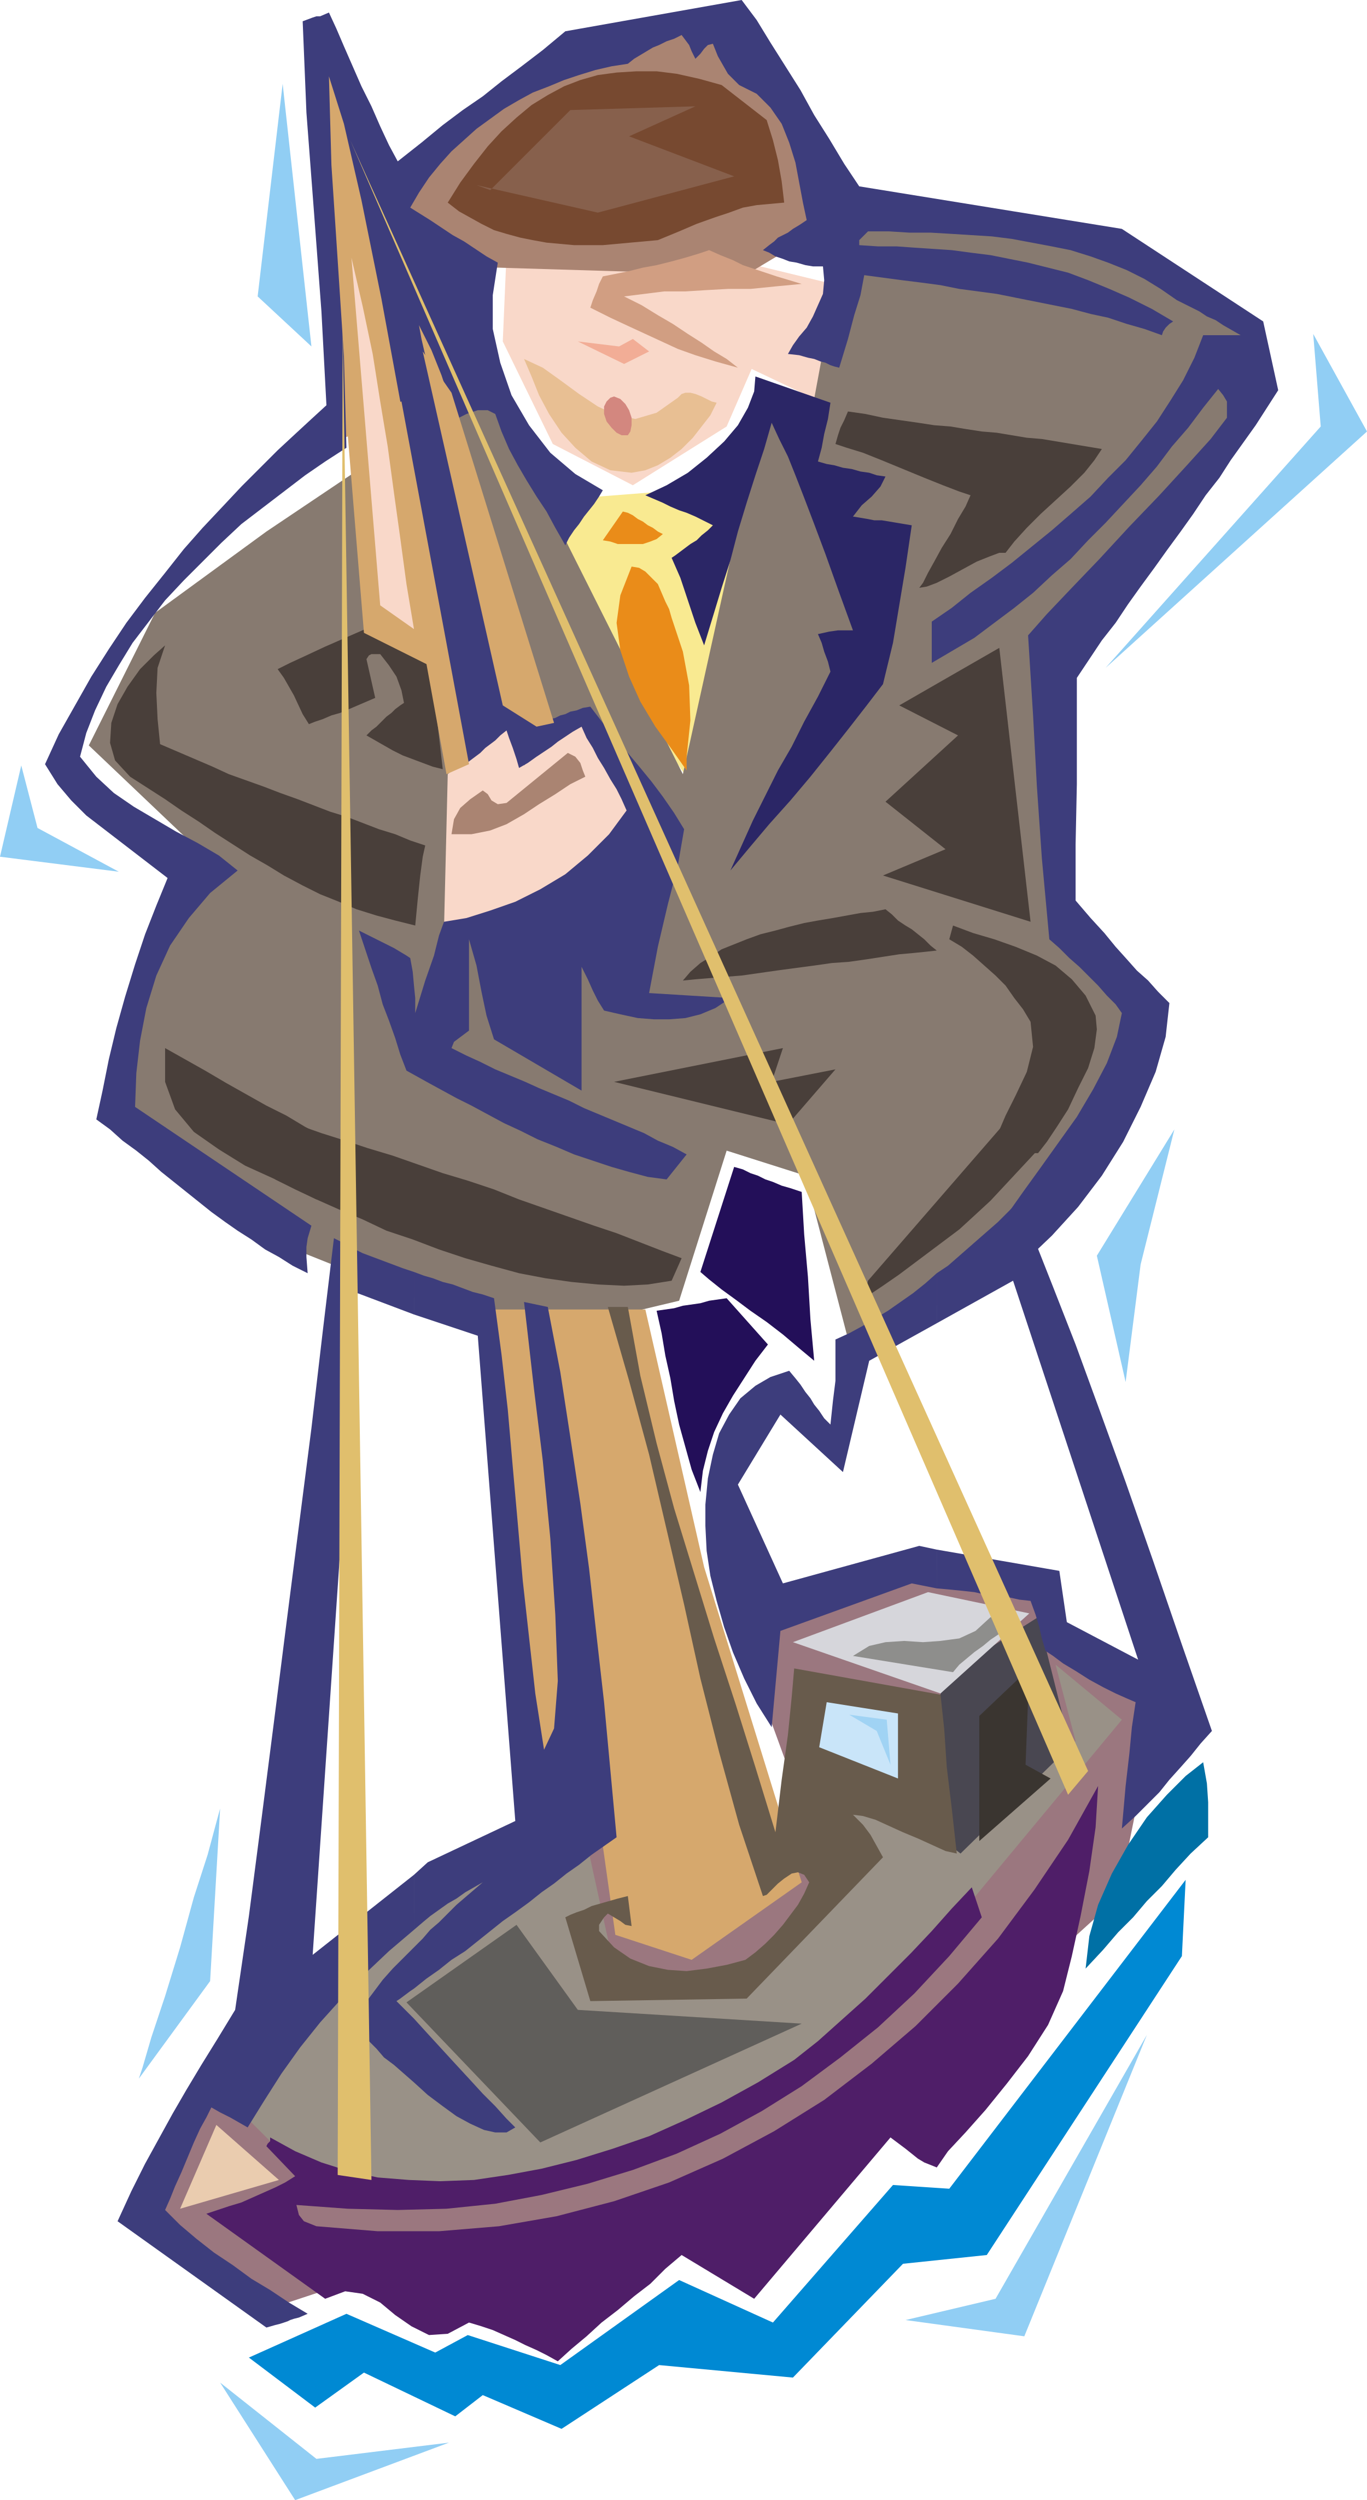 <svg xmlns="http://www.w3.org/2000/svg" fill-rule="evenodd" height="1.999in" preserveAspectRatio="none" stroke-linecap="round" viewBox="0 0 1093 1999" width="1.093in"><style>.pen1{stroke:none}.brush2{fill:#f9d8c9}.brush3{fill:#aa8472}.brush10{fill:#d6a86d}.brush11{fill:#3d3d7c}.brush16{fill:#493f3a}.brush18{fill:#230f59}.brush25{fill:#e0bf6d}</style><path class="pen1 brush2" d="m405 203-3 70 40 82 64 33 75-47 20-46 63 30 14-95-70-17-7-24-102 11-94 3z"/><path class="pen1 brush3" d="m310 169 42-63 154-79 85-13 36 67 54 88-85 51-231-7-45-17-10-27z"/><path class="pen1" style="fill:#9b777f" d="m270 1746-97-89-65 119 101 72 91-30 162 18 202-90 109-119 121-110 35-172-82-32-11-44-127-20-98 48-3 56 46 126-81 55-81-89-110 60-112 241z"/><path class="pen1" style="fill:#f9ea91" d="m425 440 41-42 77-6 58 43-42 201-134-196z"/><path class="pen1" style="fill:#877a70" d="m678 173-30 162-37-10-65 294-151-301-57 23-125 84-89 65-53 106 102 97-55 65-30 120 135 116 125 50 111 16 84-20 38-120 63 20 37 142 139-78 90-169 2-50-62-42-20-222 165-180 7-66-51-48-118-41-155-13z"/><path class="pen1 brush2" d="m358 619-3 124 101-4 70-50-60-120-47 43-14-33-47 40z"/><path class="pen1" style="fill:#494751" d="m756 1340-28 102 37 65 92-106-27-108-74 47z"/><path class="pen1" style="fill:#d6d6db" d="m634 1313 118 41 71-64-81-17-108 40z"/><path class="pen1" style="fill:#999187" d="m385 1482-159 142-43 55 67 67 91 7 141-17 166-82 117-120 132-159-53-44 16 61-92 90-83-64-37 17 3 89-62 56-94 11-29-132-81 23z"/><path class="pen1 brush10" d="m382 1047 46 385 44-27 20 142 61 20 88-62-78-252-47-206H382zM253 48l17 304 98-37-98-281-17 14z"/><path class="pen1 brush11" d="m687 149 210 34 113 74 12 55-9 14-9 14-10 14-10 14-9 14-11 14-10 15-10 14-11 15-10 14-11 15-10 14-10 15-11 14-10 15-10 15v85l-1 48v45l12 14 11 12 9 11 9 10 8 9 9 8 8 9 9 9-3 27-8 28-12 28-14 28-17 27-19 25-21 23-21 20-6-10-2-10-2-9-4-9 12-17 13-18 15-21 15-21 13-22 11-21 8-21 4-19-5-7-7-7-7-8-7-7-8-8-8-7-8-8-8-7-6-65-4-58-3-56-4-64 15-17 19-20 23-24 24-26 24-25 22-24 19-21 13-17v-13l-3-5-4-5-12 15-12 16-13 15-12 16-13 15-14 15-14 15-14 14-14 15-15 13-15 14-15 12-16 12-16 12-17 10-17 10v-33l16-11 15-12 17-12 16-12 16-13 16-13 15-13 16-14 14-15 14-14 13-16 12-15 11-17 10-16 9-18 7-18h30l-7-4-7-4-6-4-7-3-6-4-6-3-6-3-6-3-13-9-13-8-14-7-15-6-14-5-16-5-15-3-16-3-16-3-16-2-16-1-16-1-17-1h-17l-16-1h-17l-3 3-2 2-2 2v4l15 1h15l14 1 15 1 15 1 15 2 16 2 15 3 15 3 16 4 16 4 16 6 17 7 16 7 18 9 17 10-3 2-3 3-2 3-1 3-14-5-14-4-15-5-14-3-15-4-15-3-15-3-15-3-15-3-15-2-15-2-15-3-15-2-16-2-15-2-15-2-3 16-5 16-5 19-7 23-4-1-3-1-4-2-4-1-5-2-5-1-7-2-9-1 4-7 5-7 6-7 5-9 4-9 4-9 1-11-1-11h-8l-6-1-7-2-6-1-5-2-6-2-5-3-5-2 5-4 4-3 3-3 4-2 4-2 4-3 5-3 6-4-3-14-3-16-3-16-5-16-6-15-9-13-11-11-14-7-9-9-4-7-4-7-4-10-4 1-3 3-3 4-4 4-3-6-2-5-3-4-3-4-6 3-6 2-6 3-5 2-5 3-5 3-5 3-5 4-13 2-13 3-13 4-12 4-12 5-13 5-11 6-12 7-11 8-11 8-10 9-10 9-9 10-9 11-8 12-7 12 8 5 8 5 9 6 9 6 9 5 9 6 9 6 9 5-4 26v27l6 27 9 26 14 24 17 22 20 17 22 13-3 5-4 6-4 5-4 5-4 6-4 5-4 6-3 6-8-14-7-13-8-12-8-13-7-12-7-13-6-14-5-14-6-3h-8l-9 3-6 3-4-8-4-8-3-9-3-9-4-10-4-10-5-10-5-10 2 11 3 13 3 15 4 16 6 31 7 30 8 30 8 29 9 30 7 30 7 30 6 30 4 5 4 4 4 3 3 3 3 2 3 1 4 2 5 2 5-2 4-1 4-2 4-1 4-2 5-1 5-2 6-1 10 13 10 12 10 12 10 12 9 11 9 12 9 13 8 13-5 29-8 31-8 34-7 37 65 4-12 8-12 5-12 3-13 1h-12l-13-1-14-3-13-3-5-8-4-8-4-9-5-10v99l-70-41-6-19-4-19-4-21-6-21v73l-4 3-4 3-4 3-2 5 12 6 11 5 12 6 12 5 12 5 11 5 12 5 12 5 12 6 12 5 12 5 12 5 12 5 11 6 12 5 11 6-16 20-15-2-15-4-14-4-15-5-15-5-14-6-15-6-14-7-13-6-13-7-13-7-12-6-11-6-11-6-9-5-9-5-5-13-4-13-5-14-5-13-4-15-5-14-5-15-5-15 4 2 6 3 6 3 6 3 6 3 5 3 5 3 3 2 2 11 1 11 1 10v12l8-26 7-20 4-16 4-11 18-3 19-6 20-7 20-10 20-12 18-15 17-17 14-19-4-9-4-8-5-8-5-9-5-8-4-8-5-8-4-9-7 4-6 4-6 4-5 4-6 4-6 4-7 5-7 4-2-7-3-9-3-8-2-6-5 4-4 4-4 3-4 3-4 4-4 3-4 3-5 4-8-47-12-68-14-82-16-89-16-87-16-79-14-61-12-38 2 71 5 76 5 77 2 73-17 11-16 11-17 13-17 13-17 13-16 15-15 15-15 15-15 16-13 17-13 17-11 18-10 17-9 19-7 18-5 19 13 16 14 13 16 11 17 10 17 10 17 9 17 10 15 12-22 18-17 20-15 22-11 24-8 26-5 26-3 26-1 27 141 95-3 10-1 7v8l1 13-12-6-11-7-11-6-11-8-11-7-10-7-11-8-10-8-10-8-10-8-10-8-10-9-10-8-11-8-10-9-11-8 5-23 5-25 6-25 7-25 8-26 8-24 9-23 9-22-13-10-13-10-13-10-13-10-13-10-12-12-11-13-10-16 11-24 13-23 13-23 14-22 14-21 15-20 16-20 15-19 15-17 16-17 15-16 15-15 14-14 14-13 13-12 12-11-4-75-6-80-6-79-3-73 8-3 3-1h3l7-3 6 13 6 14 7 16 7 16 8 16 7 16 7 15 7 13 19-15 17-14 16-12 16-11 15-12 16-12 17-13 18-15L593 0l12 16 11 18 12 19 12 19 11 20 12 19 12 20 12 18z"/><path class="pen1" style="fill:#774930" d="m627 162-11 1-11 1-11 2-11 4-12 4-14 5-14 6-17 7-11 1-11 1-11 1-11 1h-23l-11-1-11-1-11-2-10-2-11-3-10-3-10-5-9-5-9-5-9-7 10-16 11-15 11-14 11-12 12-11 12-10 13-8 13-7 13-5 14-4 15-2 16-1h16l16 2 18 4 18 5 36 28 5 16 4 16 3 17 2 17z"/><path class="pen1" style="fill:#d19e82" d="m641 227-21 2-20 2h-18l-18 1-16 1h-17l-16 2-16 2 14 7 13 8 12 7 12 8 11 7 10 7 10 6 9 7-18-5-16-5-14-5-13-6-13-6-13-6-15-7-16-8 2-6 3-7 2-6 3-6 10-2 10-2 12-3 11-2 12-3 11-3 10-3 9-3 9 4 10 4 8 4 9 3 9 3 9 3 10 3 10 3z"/><path class="pen1" style="fill:#e8bf93" d="m542 318 3-3 3-1h4l4 1 5 2 4 2 4 2 4 1-5 10-7 9-7 9-9 9-9 7-10 6-10 4-11 2-17-2-15-7-13-11-11-12-10-15-8-15-6-15-6-14 15 7 14 10 15 11 15 10 15 7 15 3 17-5 17-12z"/><path class="pen1" style="fill:#2b2666" d="m654 369 7 2 6 1 7 2 7 1 7 2 7 1 6 2 7 1-4 8-7 8-8 7-7 9 6 1 6 1 5 1h6l6 1 6 1 6 1 6 1-5 34-5 30-5 30-8 33-13 17-14 18-15 19-16 20-16 19-17 19-16 19-15 18 9-20 9-20 10-20 10-20 11-19 10-20 11-20 10-20-2-8-3-8-2-7-3-7 9-2 7-1h12l-12-33-10-28-9-24-8-21-7-18-6-15-7-14-6-13-6 21-7 21-7 22-7 23-6 23-7 22-7 23-7 23-7-18-6-18-6-18-7-16 3-2 4-3 4-3 4-3 5-3 4-4 5-4 4-4-8-4-6-3-7-3-6-2-7-3-6-3-7-3-7-3 17-8 17-10 15-12 14-13 11-13 8-14 5-13 1-12 60 21-2 13-3 12-2 11-3 11z"/><path class="pen1 brush16" d="m881 359-6 9-8 10-11 11-12 11-12 11-11 11-10 11-7 9h-5l-8 3-10 4-11 6-11 6-10 5-8 3-6 1 3-4 4-8 5-9 6-11 7-11 6-12 6-10 4-9-9-3-13-5-15-6-17-7-17-7-15-6-13-4-9-3 2-7 2-6 3-6 3-7 14 2 14 3 14 2 14 2 13 2 13 1 12 2 13 2 12 1 12 2 12 2 12 1 12 2 12 2 12 2 12 2z"/><path class="pen1" d="m530 427-5 4-5 2-6 2h-20l-6-2-6-1 16-23 4 1 4 2 4 3 4 2 4 3 4 2 4 3 4 2zm7 67 9 27 5 27 1 28-3 29v11l-12-17-13-18-12-20-9-20-7-21-3-22 3-22 9-23 6 1 5 3 5 5 5 5 3 7 3 7 3 6 2 7z" style="fill:#ea8c19"/><path class="pen1 brush16" d="m354 615-8-2-8-3-8-3-8-3-8-4-7-4-7-4-7-4 4-4 4-3 4-4 4-4 4-3 3-3 4-3 3-2-2-10-4-11-6-9-7-9h-7l-2 1-2 3 7 31-7 3-7 3-7 3-7 3-7 2-7 3-6 2-5 2-5-8-7-15-8-14-5-7 10-5 13-6 15-7 16-7 16-7 16-8 15-6 12-6 5 27 5 34 5 36 4 35zm-222-99-6 18-1 20 1 21 2 20 14 6 14 6 14 6 13 6 14 5 14 5 13 5 14 5 13 5 13 5 13 4 13 5 13 5 13 4 12 5 12 4-2 9-2 15-2 19-2 21-16-4-15-4-16-5-14-6-15-6-14-7-15-8-13-8-14-8-14-9-14-9-13-9-14-9-13-9-14-9-14-9-12-13-4-14 1-16 5-15 8-14 10-14 11-11 9-8z"/><path class="pen1 brush3" d="m468 621-12 6-12 8-13 8-12 8-14 8-13 5-15 3h-16l2-12 5-9 8-7 10-7 4 3 3 5 5 3 7-1 49-40 6 3 4 5 2 6 2 5z"/><path class="pen1 brush16" d="m749 760-9 1-10 1-11 1-13 2-13 2-14 2-14 1-14 2-15 2-15 2-14 2-14 2-13 1-12 1-12 1-10 1 6-7 8-7 8-5 9-6 10-4 10-4 11-4 12-3 11-3 12-3 11-2 12-2 11-2 11-2 10-1 10-2 5 4 5 5 6 4 5 3 5 4 5 4 5 5 5 4zm127 52 1 11-2 15-5 16-8 16-8 17-9 14-8 12-7 9h-22l-10-6v-10l6-14 8-16 9-19 5-20-2-20-6-10-7-9-7-10-8-8-9-8-9-8-9-7-10-6 3-11 16 6 17 5 17 6 17 7 15 8 13 11 11 13 8 16zM253 959l-16-8-19-9-22-10-21-13-20-14-15-18-8-22v-27l16 9 16 9 17 10 16 9 16 9 16 8 15 9 13 7-2 13-1 12-1 13v13z"/><path class="pen1 brush16" d="m792 960-13 12-12 11-12 9-12 9-12 9-12 9-13 9-15 10 3-14 118-136 15 7 5 6 1 4v11l-41 44zm-247 46-8 18-19 3-19 1-21-1-21-2-21-3-21-4-22-6-21-6-21-7-21-8-21-7-19-9-19-8-18-8-17-8-16-8 20-43 17 6 19 6 18 6 20 6 20 7 20 7 20 6 21 7 20 8 20 7 20 7 20 7 18 6 18 7 18 7 16 6z"/><path class="pen1 brush18" d="m651 1088-12-10-13-11-13-10-13-9-12-9-11-8-10-8-7-6 27-84 7 2 6 3 6 2 6 3 6 2 7 3 7 2 9 3 2 34 3 34 2 34 3 33z"/><path class="pen1 brush11" d="m969 1384-9 10-8 10-8 9-9 10-8 10-9 9-10 10-11 10 3-34 3-26 2-21 3-20-7-3-9-4-10-5-11-6-11-7-10-6-8-6-6-4-3-10-2-9-3-10-4-11-9-1-9-2-9-1-9-1-9-2-9-1-10-1-11-1v-31l98 17 6 41 57 30-100-303-61 34v-40l9-6 8-7 8-7 8-7 8-7 8-7 7-7 8-8 14 29 15 38 18 46 19 52 21 58 22 63 23 67 24 69zm-220-114-5-1-5-1-5-1-5-1-105 38-7 77-12-19-10-20-9-21-7-20-6-21-5-20-3-20-1-20v-17l2-21 4-19 5-17 8-15 9-13 12-10 12-7 15-5 5 6 4 5 4 6 4 5 3 5 4 5 4 6 5 5 2-19 2-16v-33l11-5 11-6 10-6 10-6 10-7 10-7 10-8 9-8v40l-54 30-21 89-50-46-34 56 36 79 109-30 14 3v31zm-354-232 6 45 5 44 4 46 4 45 4 46 5 45 5 45 7 45 8-17 3-38-2-53-4-61-6-62-7-57-5-44-3-26 19 4 10 52 8 52 8 53 7 52 6 54 6 53 5 54 5 54-10 7-10 7-10 8-10 7-10 8-10 7-10 8-11 8-10 7-10 8-10 8-10 8-11 7-10 8-10 7-10 8v-33l7-7 6-7 7-6 7-7 7-7 7-6 7-6 7-6-7 4-7 4-7 5-7 4-7 5-7 5-6 5-7 6v-44l11-10 70-33-30-388-51-17v-34l8 3 7 2 8 3 8 2 8 3 8 3 8 2 9 3zm-64 576 10 11 11 12 11 12 12 13 11 12 10 10 9 10 7 7-7 4h-9l-9-2-11-5-11-6-11-8-12-9-11-10v-51zm0-24-3 2-4 3-4 3-3 2 3 3 3 3 4 4 4 4v51l-8-7-8-7-8-6-6-7-6-6-6-5-4-5-4-4 3-6 4-6 6-7 6-8 6-8 8-9 8-8 9-9v33zm0-47v-44l-81 64 36-529 45 17v-34l-9-3-8-3-8-3-8-3-8-3-8-4-7-4-8-4-9 75-9 77-10 78-10 78-10 79-10 78-10 77-11 75-14 23-13 21-12 20-11 19-11 20-11 20-11 22-11 24 119 85 7-2 4-1 3-1 3-1 2-1 3-1 4-1 7-3-15-9-15-10-15-9-15-11-15-10-14-11-13-11-12-12 4-9 4-10 5-11 5-12 5-12 5-11 5-9 4-8 7 4 8 4 7 4 7 4 13-21 14-22 15-21 16-20 18-20 18-19 19-18 20-17z"/><path class="pen1 brush18" d="m560 1193-7-18-5-18-5-18-4-19-3-18-4-18-3-18-4-18 7-1 7-1 7-2 7-1 7-1 7-2 7-1 7-1 33 37-10 13-9 14-9 14-8 14-7 15-5 15-4 16-2 17z"/><path class="pen1" style="fill:#685b4c" d="m502 1045 10 55 13 54 14 52 16 52 16 52 17 52 16 51 16 52 5-42 5-36 3-30 2-23 117 21 3 28 2 30 4 33 4 36-9-2-11-5-11-5-12-5-11-5-11-5-10-3-8-1 8 8 6 8 5 9 5 9-109 113-125 2-20-67 4-2 5-2 6-2 6-3 7-2 7-2 7-2 8-2 3 24-5-1-4-3-5-3-5-3-3 3-2 3-2 3v5l12 13 13 9 15 6 15 3 15 1 16-2 16-3 15-4 8-6 8-7 7-7 7-8 6-8 6-8 5-9 4-9-4-6-5-2-5 1-6 4-5 4-5 5-4 4-3 1-19-57-16-58-15-59-13-59-14-60-14-60-16-59-17-59h16z"/><path class="pen1" style="fill:#8e8e8c" d="m810 1297-6 5-6 5-6 4-6 5-7 5-6 5-6 5-5 6-80-13 13-8 13-3 15-1 15 1 14-1 15-2 13-6 12-11 18 4z"/><path class="pen1" style="fill:#4f1e68" d="m857 1564-7 28-12 27-16 25-17 22-17 21-16 18-14 15-9 13-5-2-5-2-5-3-5-4-5-4-4-3-4-3-4-3-109 129-58-35-13 11-12 12-13 10-13 11-13 10-12 11-12 10-11 10-9-5-8-4-9-4-8-4-9-4-9-4-9-3-10-3-17 9-15 1-14-7-13-9-12-10-14-7-14-2-16 6-95-68 9-3 9-3 10-3 9-4 9-4 9-4 8-4 8-5-23-24 1-2 2-2v-3l20 11 21 9 22 7 23 5 25 2 25 1 27-1 27-4 27-5 28-7 29-9 29-10 29-13 29-14 29-16 29-18 19-15 19-17 19-17 18-18 18-18 17-18 16-18 16-17 2 6 2 6 2 6 2 6-26 31-28 30-29 27-30 24-31 23-32 20-33 18-35 16-35 13-36 11-37 9-37 7-39 4-39 1-40-1-41-3 1 4 1 4 4 5 10 4 49 4h49l48-4 46-8 46-12 44-15 43-19 41-22 40-25 38-29 35-30 34-34 32-36 29-39 27-40 24-43-2 33-5 35-7 36-7 32z"/><path class="pen1" style="fill:#0070a5" d="m868 1574 3-26 7-25 11-25 13-23 15-22 16-18 15-15 14-11 3 17 1 15v28l-14 13-12 13-11 13-12 12-11 13-12 12-12 14-14 15z"/><path class="pen1" style="fill:#eaccaf" d="m173 1699-29 67 79-23-50-44z"/><path class="pen1" style="fill:#605e5b" d="m413 1539-88 62 107 112 209-95-179-11-49-68z"/><path class="pen1 brush25" d="m274 264-4 1475 27 4-23-1479z"/><path class="pen1" style="fill:#87604c" d="m392 152 64-64 100-3-53 24 84 32-109 29-97-22 11 4z"/><path class="pen1" style="fill:#3a3530" d="M783 1372v100l57-50-20-11 3-77-40 38z"/><path class="pen1" style="fill:#c9e5f9" d="m661 1361-6 36 63 25v-52l-57-9z"/><path class="pen1" style="fill:#a0d3f4" d="m679 1371 30 4 3 36-11-27-22-13z"/><path class="pen1 brush10" d="m338 281 64 283 27 17 14-3-82-264-23-33zm-17 40 54 290-18 8-16-88-50-25-14-171 44-14z"/><path class="pen1 brush2" d="m331 503-27-19-23-278 9 39 8 38 6 38 6 36 5 37 5 36 5 37 6 36z"/><path class="pen1 brush16" d="m719 564 80-46 25 219-118-37 50-21-48-38 58-53-47-24zM491 865l139 34 38-44-51 10 9-27-135 27z"/><path class="pen1" style="fill:#0089d3" d="m199 1885 78-35 71 31 26-14 74 24 95-68 75 34 96-110 45 3 189-247-3 61-156 239-67 7-88 91-107-10-78 51-63-27-22 17-73-35-39 28-53-40z"/><path class="pen1 brush25" d="m280 112 590 1304-16 19L280 112z"/><path class="pen1" style="fill:#f2ad96" d="m462 273 37 18 20-10-13-10-11 6-33-4z"/><path class="pen1" d="m17 612 13 50 65 35-95-12 17-73zm1033-345 6 74-172 193 209-189-43-78zM939 903l-62 101 23 101 12-94 27-108zm-763 543-8 138-57 78 3-9 7-24 11-33 12-39 11-40 11-34 7-26 3-11zM226 67l23 210-43-40 20-170zm498 1788 72-17 121-211-98 241-95-13zm-548 50 77 61 106-13-123 46-60-94z" style="fill:#91cef4"/><path class="pen1" style="fill:#d3877f" d="m488 318 3-1 5 2 4 4 3 5 2 6v6l-1 5-2 3h-5l-4-2-4-4-4-5-2-6v-6l2-4 3-3z"/></svg>

